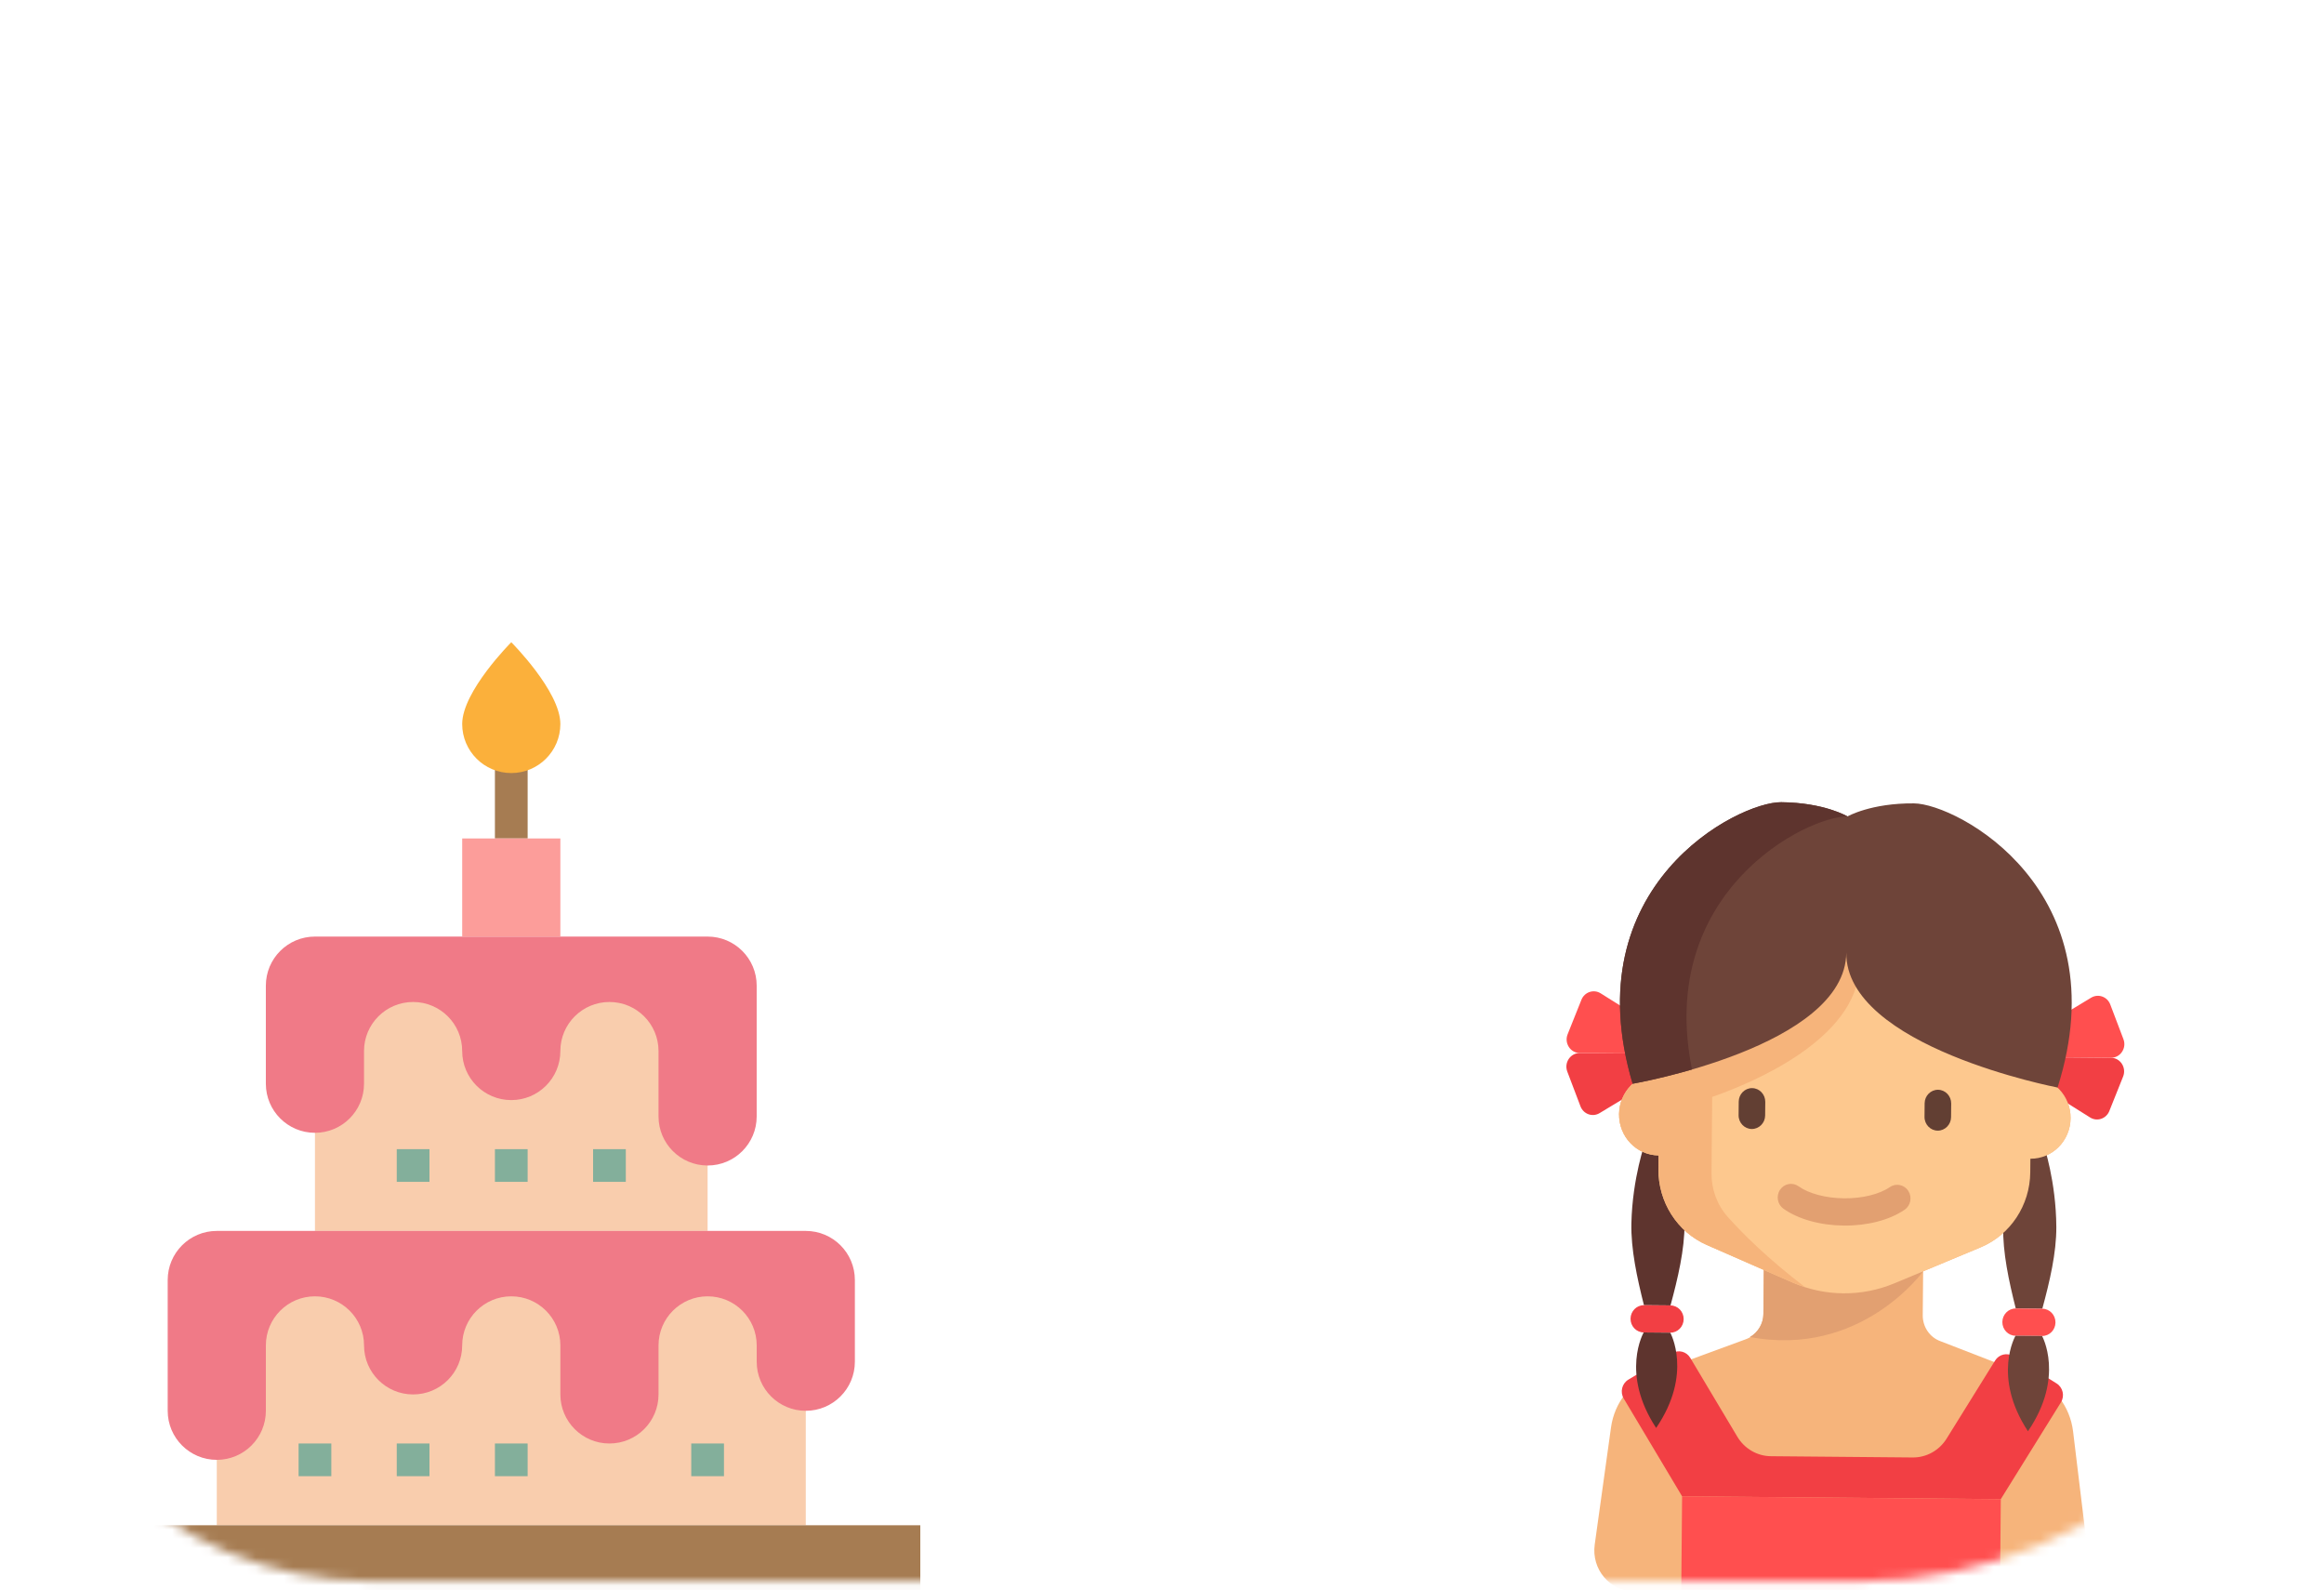 <svg width="250" height="171" viewBox="0 0 250 171" fill="none" xmlns="http://www.w3.org/2000/svg">
<mask id="mask-workwith" mask-type="alpha" maskUnits="userSpaceOnUse" x="0" y="0" width="250" height="171">
<path d="M0 50C0 22.386 22.386 0 50 0H210C232.091 0 250 17.909 250 40V120C250 147.614 227.614 170 200 170H40C17.909 170 0 152.091 0 130V50Z" transform="translate(0 0.071)" fill="url(#gradient-workwith)"/>
</mask>
<g mask="url(#mask-workwith)">
<path d="M3.52 0H0V12.31H3.52V0Z" transform="translate(53.24 77.864)" fill="#A67C52"/>
<path d="M63.36 0H0V28.138H63.36V0Z" transform="translate(23.32 135.899)" fill="#F9CDAD"/>
<path d="M42.24 0H0V28.138H42.24V0Z" transform="translate(33.88 104.244)" fill="#F9CDAD"/>
<path d="M0 5.276V19.345C0 22.259 2.364 24.621 5.28 24.621C8.196 24.621 10.56 22.259 10.56 19.345V12.31C10.56 9.396 12.924 7.034 15.84 7.034C18.756 7.034 21.12 9.396 21.12 12.31C21.12 15.224 23.484 17.586 26.4 17.586C29.317 17.586 31.68 15.225 31.68 12.31C31.68 9.396 34.044 7.034 36.96 7.034C39.877 7.034 42.24 9.396 42.24 12.31V17.586C42.24 20.5 44.604 22.862 47.52 22.862C50.437 22.862 52.8 20.5 52.8 17.586V12.31C52.8 9.396 55.164 7.034 58.081 7.034C60.997 7.034 63.361 9.396 63.361 12.31V14.069C63.361 16.983 65.724 19.345 68.641 19.345C71.557 19.345 73.921 16.983 73.921 14.069V5.276C73.921 2.362 71.557 1.26015e-08 68.641 1.26015e-08H5.28C2.364 -0 0 2.362 0 5.276Z" transform="translate(18.04 132.382)" fill="#F07A87"/>
<path d="M52.8 5.276V19.345C52.8 22.259 50.437 24.621 47.52 24.621C44.604 24.621 42.24 22.259 42.24 19.345V12.31C42.24 9.397 39.877 7.035 36.96 7.035C34.044 7.035 31.68 9.396 31.68 12.31C31.68 15.225 29.317 17.586 26.4 17.586C23.484 17.586 21.12 15.225 21.12 12.31C21.12 9.397 18.757 7.035 15.84 7.035C12.924 7.035 10.56 9.396 10.56 12.31V15.828C10.56 18.742 8.197 21.104 5.28 21.104C2.364 21.104 0 18.742 0 15.828V5.276C0 2.362 2.364 0 5.28 0H47.52C50.437 0 52.8 2.362 52.8 5.276Z" transform="translate(28.599 100.726)" fill="#F07A87"/>
<path d="M3.52 0H0V3.517H3.52V0Z" transform="translate(42.68 123.588)" fill="#83AF9B"/>
<path d="M3.52 0H0V3.517H3.52V0Z" transform="translate(53.24 123.588)" fill="#83AF9B"/>
<path d="M3.52 0H0V3.517H3.52V0Z" transform="translate(63.8 123.588)" fill="#83AF9B"/>
<path d="M3.52 0H0V3.517H3.52V0Z" transform="translate(32.12 155.243)" fill="#83AF9B"/>
<path d="M3.52 0H0V3.517H3.52V0Z" transform="translate(42.68 155.243)" fill="#83AF9B"/>
<path d="M3.52 0H0V3.517H3.52V0Z" transform="translate(53.24 155.243)" fill="#83AF9B"/>
<path d="M3.52 0H0V3.517H3.52V0Z" transform="translate(74.36 155.243)" fill="#83AF9B"/>
<path d="M10.56 8.793C10.56 11.707 8.197 14.069 5.28 14.069C2.364 14.069 0 11.707 0 8.793C0 5.276 5.28 0 5.28 0C5.28 0 10.56 5.276 10.56 8.793Z" transform="translate(49.72 69.071)" fill="#FBB03B"/>
<path d="M10.56 0H0V10.552H10.56V0Z" transform="translate(49.72 90.174)" fill="#FC9D9A"/>
<path d="M88 0H0V7.034H88V0Z" transform="translate(11 164.037)" fill="#A67C52"/>
<path d="M53.03 63.902L51.389 51.279C51.039 48.584 49.263 46.309 46.776 45.37L37.059 41.703C35.892 41.304 35.105 40.184 35.105 38.922V34.195L41.259 31.565C44.453 30.2 46.534 26.998 46.534 23.448V21.983C48.901 21.983 50.82 20.014 50.82 17.586C50.82 15.158 48.901 13.19 46.534 13.19V10.259C46.534 6.212 43.336 0 39.391 0H13.677C9.732 0 6.534 6.212 6.534 10.259V13.19C4.167 13.19 2.248 15.158 2.248 17.586C2.248 20.014 4.167 21.983 6.534 21.983V23.448C6.534 26.998 8.615 30.2 11.809 31.565L17.963 34.196V38.922C17.963 40.184 17.176 41.304 16.009 41.703L6.293 45.37C3.805 46.309 2.029 48.584 1.679 51.279L0.038 63.902C-0.304 66.537 1.694 68.879 4.286 68.879H48.782C51.374 68.879 53.373 66.537 53.03 63.902Z" transform="translate(172.078 102.221) rotate(0.509)" fill="#F6B47B"/>
<path d="M4.287 0H1.43C1.43 0 0.069 3.864 0.001 8.793C-0.037 11.554 0.661 14.649 1.43 17.586H4.287C5.056 14.649 5.754 11.554 5.716 8.793C5.648 3.864 4.287 0 4.287 0Z" transform="translate(215.568 123.126) rotate(0.509)" fill="#6E4439"/>
<path d="M4.287 0H1.43C1.43 0 0.069 3.864 0.001 8.793C-0.037 11.554 0.661 14.649 1.43 17.586H4.287C5.056 14.649 5.754 11.554 5.716 8.793C5.648 3.864 4.287 0 4.287 0Z" transform="translate(175.571 122.771) rotate(0.509)" fill="#5E342E"/>
<path d="M9.32 0H1.43C0.419 0 -0.272 1.047 0.104 2.01L1.554 5.73C1.881 6.568 2.861 6.907 3.616 6.442L9.32 2.931V0Z" transform="translate(168.514 113.239) rotate(0.509)" fill="#F23F44"/>
<path d="M9.32 6.652H1.43C0.419 6.652 -0.272 5.605 0.104 4.642L1.554 0.922C1.881 0.084 2.861 -0.255 3.616 0.209L9.32 3.721V6.652Z" transform="translate(168.573 106.587) rotate(0.509)" fill="#FF4F4F"/>
<path d="M0 0H7.89C8.901 0 9.592 1.047 9.216 2.01L7.766 5.73C7.439 6.568 6.459 6.907 5.704 6.442L0 2.931V0Z" transform="translate(219.192 113.689) rotate(0.509)" fill="#F23F44"/>
<path d="M0 6.652H7.89C8.901 6.652 9.592 5.605 9.216 4.642L7.766 0.922C7.439 0.084 6.459 -0.255 5.704 0.209L0 3.721V6.652Z" transform="translate(219.251 107.038) rotate(0.509)" fill="#FF4F4F"/>
<path d="M18.574 3.908L1.432 0V8.635C1.432 9.69 0.863 10.619 0 11.137C11.981 13.288 18.574 3.908 18.574 3.908Z" transform="translate(188.339 132.654) rotate(0.509)" fill="#E2A071"/>
<path d="M4.286 13.19C1.919 13.19 0 15.158 0 17.586C0 20.014 1.919 21.983 4.286 21.983V23.448C4.286 26.998 6.366 30.2 9.56 31.565L18.791 35.511C20.532 36.255 22.399 36.638 24.285 36.638C26.172 36.638 28.039 36.255 29.78 35.511L39.011 31.565C42.205 30.2 44.286 26.998 44.286 23.448V21.983C46.653 21.983 48.571 20.014 48.571 17.586C48.571 15.158 46.653 13.19 44.286 13.19V8.427C44.286 3.773 40.608 0 36.071 0H12.5C7.963 0 4.286 3.773 4.286 8.427V13.19Z" transform="translate(174.326 102.242) rotate(0.509)" fill="#FDC88E"/>
<path d="M1.429 4.397C0.643 4.397 0 3.737 0 2.931V1.466C0 0.659 0.643 0 1.429 0C2.214 0 2.857 0.659 2.857 1.466V2.931C2.857 3.737 2.214 4.397 1.429 4.397Z" transform="translate(187.052 117.011) rotate(0.509)" fill="#623F33"/>
<path d="M1.429 4.397C0.643 4.397 0 3.737 0 2.931V1.466C0 0.659 0.643 0 1.429 0C2.214 0 2.857 0.659 2.857 1.466V2.931C2.857 3.737 2.214 4.397 1.429 4.397Z" transform="translate(207.052 117.188) rotate(0.509)" fill="#623F33"/>
<path d="M7.143 4.437C4.603 4.437 2.228 3.796 0.625 2.677C-0.027 2.222 -0.197 1.311 0.248 0.642C0.691 -0.027 1.58 -0.201 2.232 0.255C3.355 1.038 5.191 1.506 7.143 1.506C9.095 1.506 10.931 1.038 12.054 0.255C12.707 -0.202 13.595 -0.027 14.038 0.642C14.482 1.311 14.313 2.222 13.661 2.677C12.059 3.796 9.683 4.437 7.143 4.437Z" transform="translate(191.247 127.307) rotate(0.509)" fill="#E2A071"/>
<path d="M4.286 13.556C1.919 13.556 0 15.524 0 17.953C0 20.381 1.919 22.349 4.286 22.349V23.815C4.286 27.364 6.366 30.566 9.56 31.931L18.791 35.877C19.242 36.07 19.703 36.236 20.171 36.381C16.091 33.319 13.376 30.643 11.785 28.893C10.627 27.62 10 25.94 10 24.199V16.008C14.089 14.544 25.567 9.735 25.714 1.832L23.928 0C23.928 0 23.155 10.503 4.286 13.556Z" transform="translate(174.329 101.875) rotate(0.509)" fill="#F6B47B"/>
<path d="M40.131 0.689L34.991 9.126C34.208 10.412 32.834 11.193 31.357 11.193H16.107C14.63 11.193 13.256 10.412 12.473 9.126L7.333 0.689C6.92 0.011 6.054 -0.202 5.386 0.209L0.694 3.097C0.009 3.519 -0.206 4.436 0.217 5.131L6.589 15.589H40.875L47.246 5.131C47.67 4.435 47.455 3.519 46.77 3.097L42.078 0.209C41.41 -0.202 40.544 0.012 40.131 0.689Z" transform="translate(174.498 145.276) rotate(0.509)" fill="#F23F44"/>
<path d="M34.286 0H0V10.259H34.286V0Z" transform="translate(180.948 160.924) rotate(0.509)" fill="#FF4F4F"/>
<path d="M31.441 0C26.798 0 24.298 1.466 24.298 1.466C24.298 1.466 21.798 0 17.155 0C12.513 0 -5.106 9.17 1.441 30.42C1.441 30.42 24.298 26.257 24.298 16.121C24.298 26.257 47.155 30.42 47.155 30.42C53.703 9.17 36.084 0 31.441 0Z" transform="translate(174.457 86.122) rotate(0.509)" fill="#6E4439"/>
<path d="M24.298 1.466V1.466C24.298 1.466 21.798 0 17.155 0C12.513 0 -5.106 9.17 1.441 30.42C1.441 30.42 4.208 29.915 7.814 28.831C3.779 9.776 19.868 1.481 24.298 1.466Z" transform="translate(174.457 86.122) rotate(0.509)" fill="#5E342E"/>
<path d="M4.286 2.931H1.429C0.64 2.931 0 2.275 0 1.466C0 0.656 0.64 0 1.429 0H4.286C5.075 0 5.714 0.656 5.714 1.466C5.714 2.275 5.075 2.931 4.286 2.931Z" transform="translate(175.416 140.357) rotate(0.509)" fill="#F23F44"/>
<path d="M3.641 0C3.641 0 6.141 4.397 2.213 10.259C-1.716 4.397 0.784 0 0.784 0" transform="translate(176.034 143.293) rotate(0.509)" fill="#5E342E"/>
<path d="M1.429 2.931H4.286C5.075 2.931 5.714 2.275 5.714 1.466C5.714 0.656 5.075 0 4.286 0H1.429C0.64 0 0 0.656 0 1.466C0 2.275 0.64 2.931 1.429 2.931Z" transform="translate(215.413 140.712) rotate(0.509)" fill="#FF4F4F"/>
<path d="M0.784 0C0.784 0 -1.716 4.397 2.213 10.259C6.141 4.397 3.641 0 3.641 0" transform="translate(216.031 143.648) rotate(0.509)" fill="#6E4439"/>
</g>
<defs>
<linearGradient id="gradient-workwith" x2="1" gradientUnits="userSpaceOnUse" gradientTransform="translate(245.225 10.056) scale(239.669 161.22) rotate(90)">
<stop stop-color="#A3DCFB"/>
<stop offset="1" stop-color="#58A7D3"/>
</linearGradient>
</defs>
</svg>
